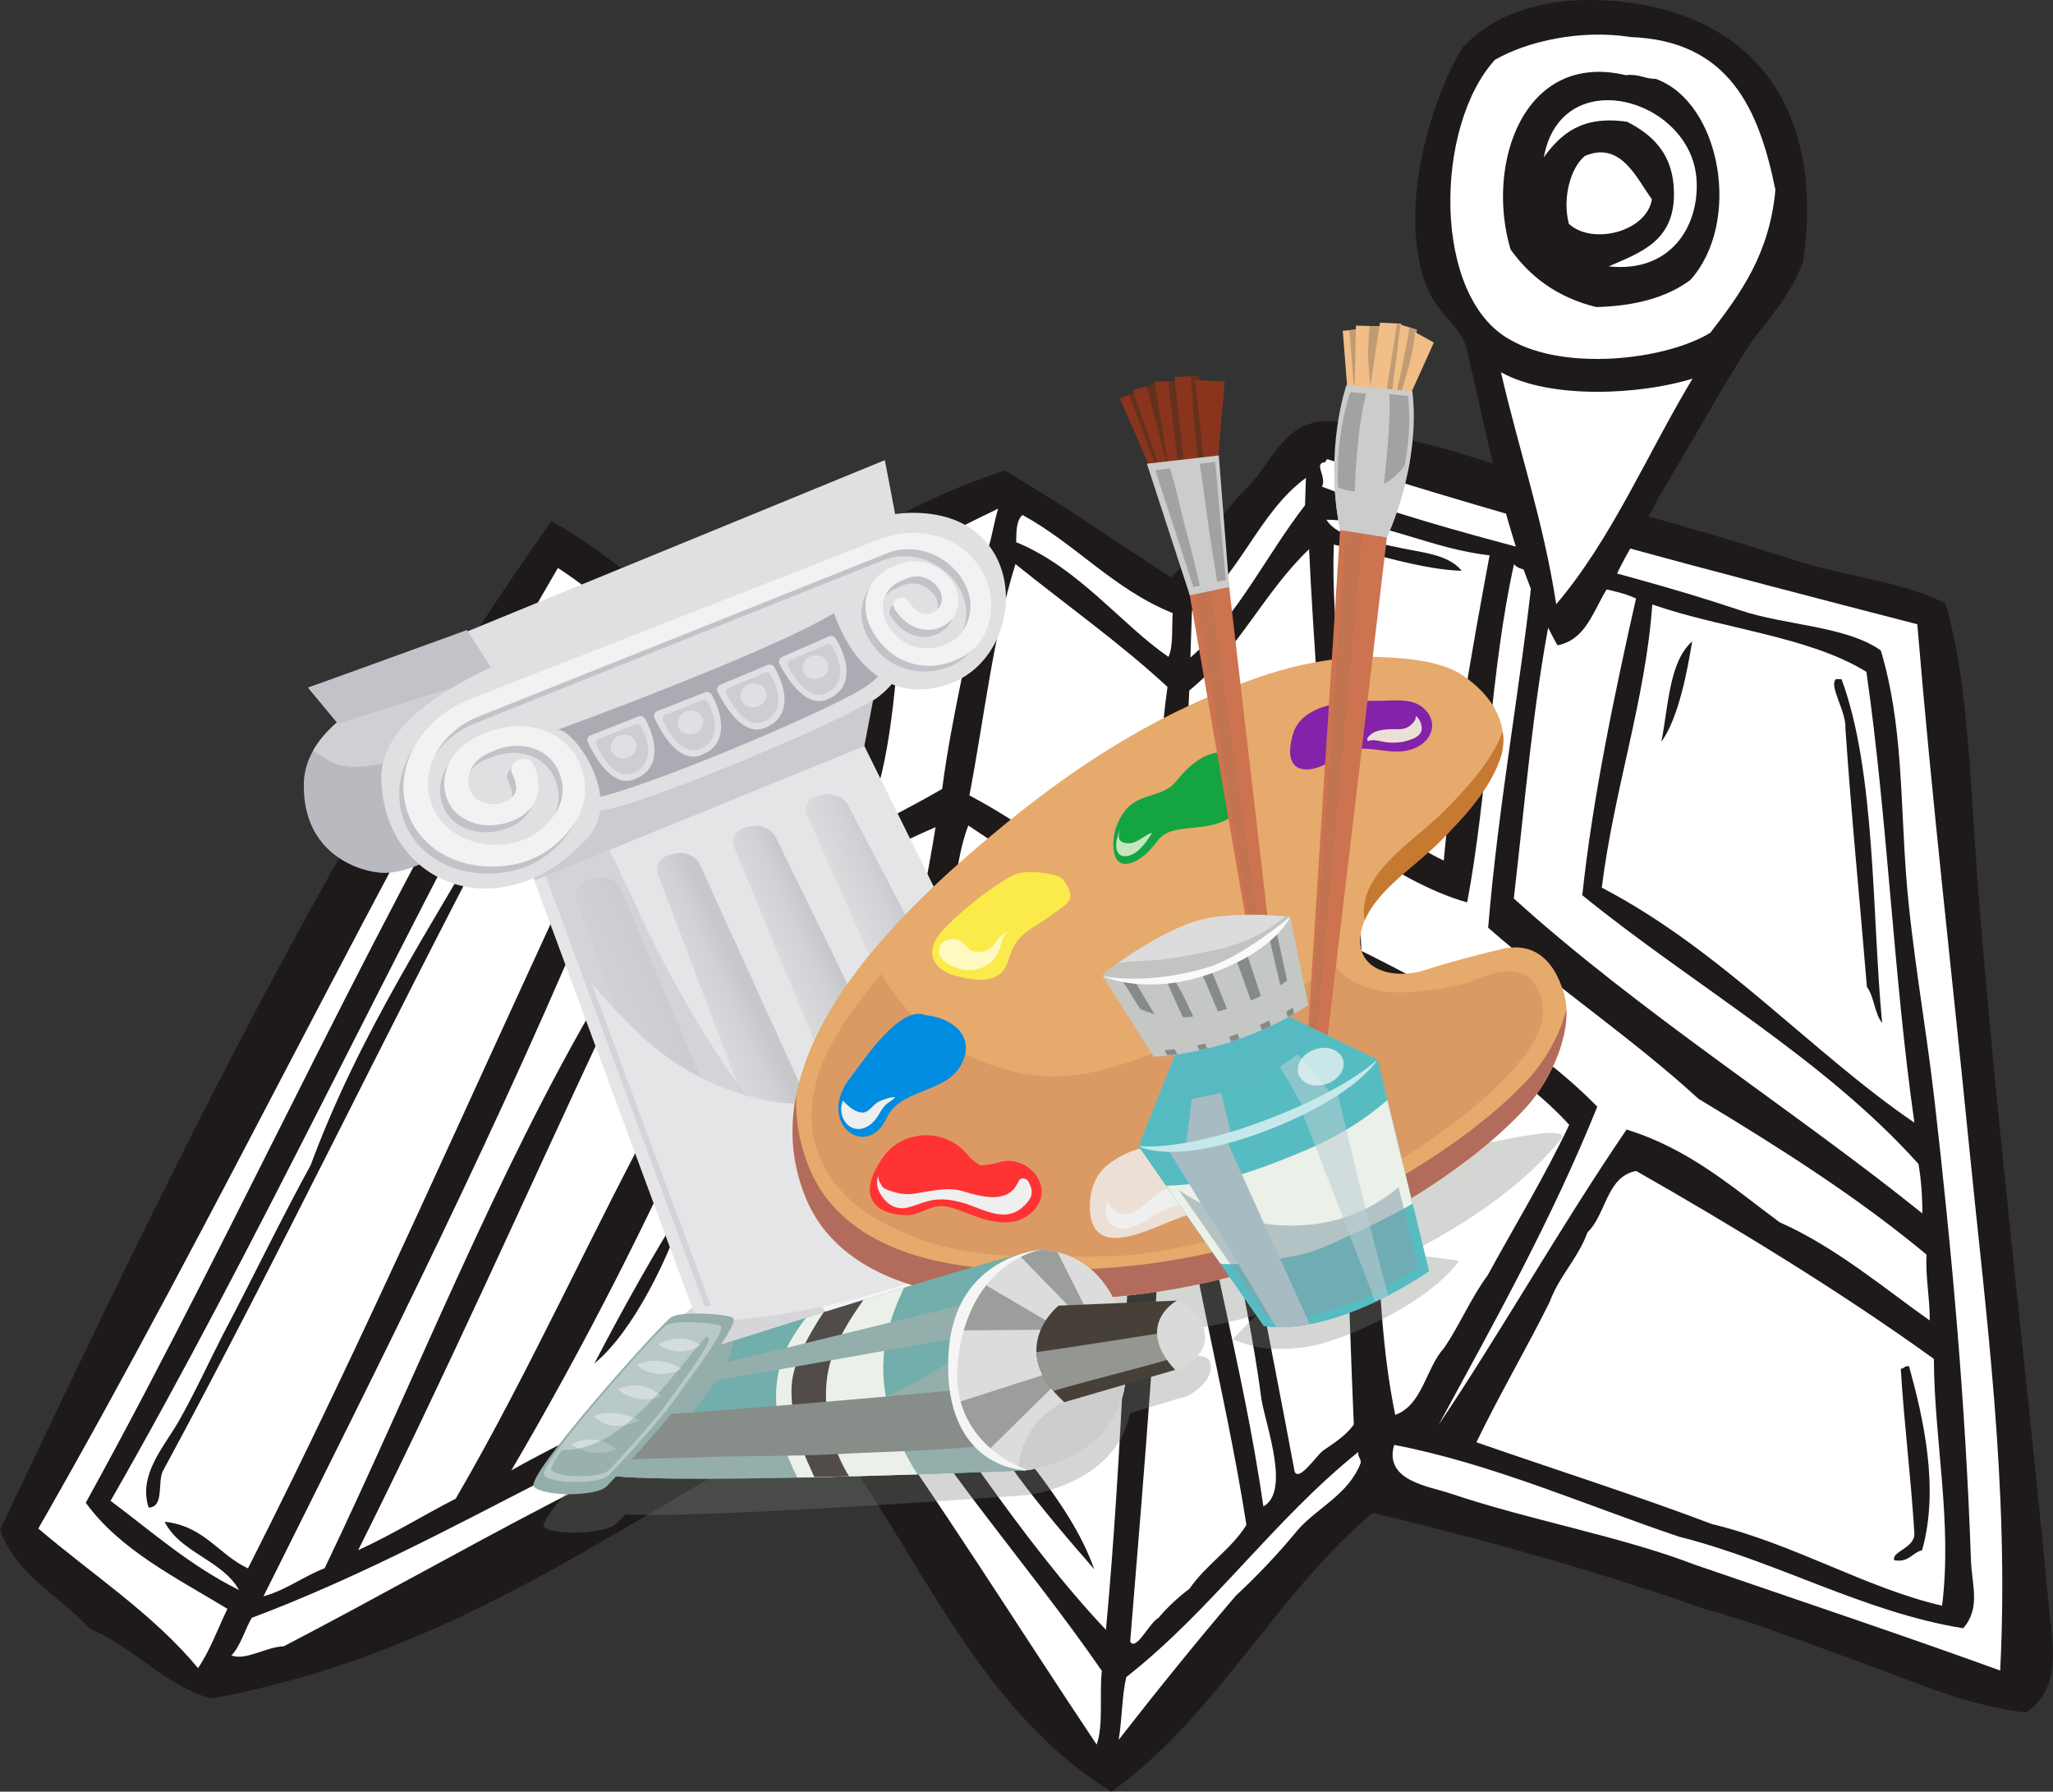 <?xml version="1.0" encoding="UTF-8"?>
<svg xmlns="http://www.w3.org/2000/svg" xmlns:xlink="http://www.w3.org/1999/xlink" viewBox="0 0 319.49 278.8">
  <rect x="0" y="0" width="319.49" height="278.8" fill="#333333" stroke="none"/>
  <defs>
    <style>
      .cls-1, .cls-2 {
        fill: #c5c7c5;
      }

      .cls-3 {
        fill: url(#linear-gradient-2);
      }

      .cls-4 {
        fill: #b9cdd2;
      }

      .cls-4, .cls-5, .cls-6, .cls-7, .cls-8 {
        opacity: .55;
      }

      .cls-4, .cls-9, .cls-10, .cls-11, .cls-12 {
        mix-blend-mode: screen;
      }

      .cls-13 {
        fill: #fafafa;
      }

      .cls-14 {
        fill: #c67931;
      }

      .cls-15 {
        fill: #72aeab;
      }

      .cls-16 {
        fill: #63321d;
      }

      .cls-17 {
        fill: #ebf0e9;
      }

      .cls-18 {
        fill: #008ce0;
      }

      .cls-19 {
        fill: #dbdcdb;
      }

      .cls-20 {
        fill: #fff;
      }

      .cls-20, .cls-21 {
        fill-rule: evenodd;
      }

      .cls-22 {
        fill: #ceced2;
      }

      .cls-22, .cls-23, .cls-5, .cls-2, .cls-24, .cls-6, .cls-7, .cls-25, .cls-26, .cls-27, .cls-28, .cls-8, .cls-29, .cls-30, .cls-31, .cls-32 {
        mix-blend-mode: multiply;
      }

      .cls-22, .cls-11, .cls-12 {
        opacity: .75;
      }

      .cls-23 {
        fill: #a7bcc2;
      }

      .cls-33 {
        fill: #f5f5f5;
      }

      .cls-34 {
        fill: #514c4a;
      }

      .cls-35 {
        fill: #c09c75;
      }

      .cls-36 {
        fill: #b8c9c7;
      }

      .cls-37 {
        fill: #8a341d;
      }

      .cls-5 {
        fill: #859fa8;
      }

      .cls-38 {
        fill: url(#linear-gradient-6);
      }

      .cls-39 {
        fill: #cd7350;
      }

      .cls-40 {
        fill: #f0be86;
      }

      .cls-41, .cls-24, .cls-9 {
        fill: #94aeab;
      }

      .cls-42 {
        fill: #c2c4c2;
      }

      .cls-43 {
        fill: #f2f2f3;
      }

      .cls-10, .cls-44, .cls-32 {
        fill: #ccc;
      }

      .cls-6 {
        fill: #d28c5e;
      }

      .cls-45 {
        fill: #cbcbd0;
      }

      .cls-46 {
        fill: #d8e1e0;
      }

      .cls-7 {
        fill: #b97350;
      }

      .cls-47 {
        fill: #f3f3f4;
      }

      .cls-25 {
        fill: #878d89;
      }

      .cls-48 {
        fill: #b9b9c0;
      }

      .cls-49 {
        fill: #57bcc2;
      }

      .cls-50 {
        fill: #d9dbda;
      }

      .cls-51 {
        fill: #f33;
      }

      .cls-52 {
        fill: #b36c5b;
      }

      .cls-53, .cls-29 {
        fill: #e5e5e7;
      }

      .cls-54 {
        fill: #ece0d6;
      }

      .cls-55 {
        fill: #c5e8ea;
      }

      .cls-56 {
        fill: none;
        isolation: isolate;
      }

      .cls-57 {
        fill: #939691;
      }

      .cls-58 {
        fill: url(#linear-gradient-5);
      }

      .cls-26 {
        fill: #557e79;
      }

      .cls-26, .cls-31 {
        opacity: .32;
      }

      .cls-27 {
        fill: #d6d6d9;
      }

      .cls-59 {
        fill: #faeb4a;
      }

      .cls-60 {
        fill: #474038;
      }

      .cls-21 {
        fill: #1e1a1a;
      }

      .cls-61 {
        fill: #e0e0e3;
      }

      .cls-62 {
        fill: #cdcdd2;
      }

      .cls-63 {
        fill: #e6aa6c;
      }

      .cls-64 {
        fill: #8422a9;
      }

      .cls-28 {
        fill: #57b9c2;
      }

      .cls-65 {
        fill: #efefef;
      }

      .cls-8 {
        fill: #666b66;
      }

      .cls-66 {
        fill: url(#linear-gradient-3);
      }

      .cls-67 {
        fill: #ababb3;
      }

      .cls-68 {
        fill: #d3dddc;
      }

      .cls-69 {
        fill: url(#linear-gradient);
      }

      .cls-30 {
        fill: #cccdcc;
      }

      .cls-70 {
        fill: #cfcfd4;
      }

      .cls-71 {
        fill: #14a442;
      }

      .cls-72 {
        fill: #c2c2c8;
      }

      .cls-73 {
        fill: url(#linear-gradient-4);
      }

      .cls-11 {
        fill: #fefce8;
      }

      .cls-31 {
        fill: #777e79;
      }

      .cls-74 {
        fill: #878b87;
      }

      .cls-75 {
        fill: #a2a2a2;
      }

      .cls-12 {
        fill: #eff4f5;
      }
    </style>
    <linearGradient id="linear-gradient" x1="371.33" y1="775.15" x2="436.25" y2="772.6" gradientTransform="translate(-524.83 -357.9) rotate(-22.31)" gradientUnits="userSpaceOnUse">
      <stop offset="0" stop-color="#dbdbde"/>
      <stop offset=".62" stop-color="#d1d1d5"/>
      <stop offset=".95" stop-color="#c8c8cc"/>
    </linearGradient>
    <linearGradient id="linear-gradient-2" x1="371.85" y1="767.69" x2="435.41" y2="765.19" xlink:href="#linear-gradient"/>
    <linearGradient id="linear-gradient-3" x1="380.21" y1="725.96" x2="390.09" y2="725.57" gradientTransform="translate(-529.46 -354.07) rotate(-22.49)" xlink:href="#linear-gradient"/>
    <linearGradient id="linear-gradient-4" x1="394.49" y1="727.85" x2="403.1" y2="727.51" gradientTransform="translate(-529.46 -354.07) rotate(-22.49)" xlink:href="#linear-gradient"/>
    <linearGradient id="linear-gradient-5" x1="408.77" y1="728.15" x2="417.06" y2="727.83" gradientTransform="translate(-529.46 -354.07) rotate(-22.49)" xlink:href="#linear-gradient"/>
    <linearGradient id="linear-gradient-6" x1="422.82" y1="727.67" x2="431.02" y2="727.35" gradientTransform="translate(-529.46 -354.07) rotate(-22.49)" xlink:href="#linear-gradient"/>
  </defs>
  <g class="cls-56">
    <g id="Livello_2" data-name="Livello 2">
      <g id="OBJECTS">
        <g>
          <g>
            <path class="cls-21" d="m307.72,136.67c-1.07-13.74-1.35-30.54-4.97-42.79-6.97-3.5-15.56-4.14-23.64-6.76-8.02-2.59-16.22-5-24.06-7.19-10.61-2.86-22.82-8.62-35.42-11.41-4.33-.96-9.35-2.85-12.69-2.98-7.35-.29-9.07,7.05-13.58,11.05-3.91,4.2-6.97,9.31-11.1,13.27-8.57-5.59-16.96-11.36-25.87-16.63-18.24,5.79-31.57,16.81-48.95,23.51-6.92-5.21-14.67-11.86-21.64-15.64C52.36,128.26,26.08,183.06,0,238.08c2.56,7.09,9.33,10.25,13.98,15.38,7.02,2.92,11.19,8.51,18.82,10.86,38.51-7.04,64.2-27.79,94.37-43.74,15.35,19.33,24.06,44.87,45.8,58.22,16.22-11.62,25.52-30.64,40.66-43.4,17.89,4.3,35.16,9.18,51.5,14.92,8.86,2.44,16.68,5.58,24.86,8.51,7.93,2.83,15.82,6.53,25.32,7.66,5.75-3.95,4.05-10.96,3.53-16.51-3.43-36.83-8.14-74.59-11.13-113.32Z"/>
            <path class="cls-20" d="m298.37,97.14c-31.09-8.04-62.15-16.11-91.64-25.64-.36-.09-.4.15-.44.41-2.01.12.24,2.22-.56,3.82,20.94,7.98,43.42,11.97,65,19.21,7,2.39,16.51,2.43,21.96,6.27,3.42,11.34,3.05,23.22,3.95,35.08.87,11.42,3.05,23.09,4.38,34.67,2.71,23.56,4.86,47.36,5.7,71.8.14,3.94,1.55,7.46-1.21,10.61-15.44-2.49-28.86-10.38-44.27-14.26-14.38-4.85-29.26-11.41-44.28-14.27-1.65,5.6,5.5,6.46,8.7,7.54,12.23,4.15,26.62,6.69,38,11.07,15.7,5.39,33.21,11.27,47.61,16.5,1.46-28.8-2.29-55.81-4.92-82.42-2.65-26.71-5.71-53.09-7.98-80.4Z"/>
            <path class="cls-20" d="m185.49,95.08c-.08,2.41-.16,4.83-.24,7.24,7.36-6.39,11.79-15.91,17.84-23.7.05-1.42.09-2.84.14-4.26-7.37,5.36-10.34,15.41-17.74,20.72Z"/>
            <path class="cls-20" d="m216.94,85.05c4.01.93,8.39,1.09,10.53,3.77-6.15-.17-13.59-2.69-19.9-4.08-.5,13.25,2.18,27.11,2.47,41.01,5.78,1.87,9.42,5.76,14.64,8.16,1.52-16.75,4.28-32.17,7.13-47.5-9.08-.99-16.85-5.41-25.39-5.54,1.72,2.82,6.68,3.3,10.52,4.19Z"/>
            <path class="cls-20" d="m104.86,109.87c16.68-7.89,30.65-18.69,49-24.8.58-1.88.89-4.03,1.48-5.92-16.75,7.97-32.03,17.51-48.6,25.66-.2,2.13-1.47,3.13-1.88,5.05Z"/>
            <path class="cls-20" d="m182.5,95.41c-9.24-3.74-15.02-10.7-23.37-15.27-.94.75-.98,2.48-.99,4.23,9.72,3.97,16.47,12.92,23.7,17.84.78-1.67.49-4.48.66-6.8Z"/>
            <path class="cls-20" d="m185.08,107.43c-.56,11.45-.95,23.09-1.98,34.03,3.94-.2,7.64-4.47,11.7-6.01,3.88-2.31,8.31-4.05,11.33-7.29-.51-14.51-1.74-28.34-2.41-42.7-6.93,6.56-11.16,15.99-18.63,21.97Z"/>
            <path class="cls-20" d="m246.24,139.31c1.57-14.94,5.07-31.62,8.36-46.18-3.23-1.51-7.77-1.8-11.41-2.94-2.38-.05-1.57,3.31-1.88,5.48-2.73,13.84-4,29.23-5.73,44.14,19.49,17.66,43.75,33.05,63.58,49.01,0-2.76-.2-5.31-.6-7.69-14.76-16.45-34.99-27.76-52.31-41.81Z"/>
            <path class="cls-20" d="m150.86,123.77c10.05,5.31,18.23,12.37,27.52,18.39,2.04-10.75,1.68-24.07,3.31-35.27-7.39-6.83-15.76-12.75-23.66-19.11-3.43,10.89-4.86,23.91-7.17,35.99Z"/>
            <path class="cls-20" d="m134.96,127.5c-6.29,2.98-13.8,4.64-21.93,5.66-.6-6.08-1.13-14.94-.94-23.05-7.76,1.69-11.8,7.37-14.14,14.87,5.34,5.46,9.94,11.61,16.53,15.9,9.86-6.95,21.5-11.99,32.14-18.11,1.55-11.86,4.39-22.34,6.25-33.89-4.85.99-8.33,3.45-12.54,5.12-.91,12.1-1.61,24.43-5.38,33.5Z"/>
            <path class="cls-20" d="m257.13,94.06c-1.02,14.66-5.97,28.86-7.86,44.07,18.61,9.68,32.74,25.73,48.65,36.57-3.24-22.68-4.2-47.5-7.47-70.15-8.92-5.54-22.52-6.71-33.33-10.49Zm1.42,21.36c1.1-5.74,1.24-12.5,4.79-15.61-.73,4.4-2.08,11.86-4.79,15.61Zm31.98,38.15c-1.1-13.4-2.42-26.61-3.34-40.18.16-2.7-2.68-6.75-1.45-7.72l.85.03c5.36,14.5,4.71,36.84,6.31,53.49-1.2-1.5-1.22-4.08-2.37-5.62Z"/>
            <path class="cls-20" d="m5.97,237.86c8.38,7.15,17.84,13.27,24.85,21.71,1.86-2.72,3.07-6.12,4.57-9.22-8.02-4.88-16.7-9.14-22.04-16.51,25.03-45.41,46.49-94.64,73.23-138.22,6.08,3.26,9.48,11.19,14.88,13.71.6-2.15,1.51-3.96,2.74-5.45-5.22-5.71-10.68-11.18-17.38-15.5-28.23,48.45-52.89,100.73-80.86,149.47Z"/>
            <path class="cls-20" d="m115.76,128.14c7.2-.09,11.71-3.06,17.21-4.96,1.62-8.85,3.21-17.74,4.31-27.14-7.76,4.05-15.38,8.24-23,12.45.34,6.69,1.15,12.94,1.48,19.65Z"/>
            <path class="cls-20" d="m85.42,104.96c.15-.68-.38-.75-.38-1.3-.47.1-.32.84-.88.83,2.45,7.88,5.54,15.17,8.19,22.86,2.82-3.28-1.14-7.28-2.62-10.74-1.64-3.84-2.79-8.1-4.3-11.65Z"/>
            <path class="cls-20" d="m78.87,122.64c-.56-4.21,4.58-8.21,3.42-13.09-22.18,40.81-42.15,83.98-65.08,123.99,6.45,4.83,12.4,10.12,19.99,13.88-2.63-4.69-9.13-5.76-11.58-10.62,6.2.66,8.36,5.11,12.97,7.25,18.51-36.5,35.2-74.96,52.77-112.47-2.6-5.55-4.82-11.45-7.1-17.29-2.3,2.25-2.69,6.53-5.39,8.34Zm-1.45,5.07c-17.57,33.4-34.08,67.92-51.96,100.99-1.08,1.64.24,5.84-2.33,5.89-1.68-5.13,2.47-9.53,4.71-13.48,2.51-4.43,4.63-9.09,6.84-13.41,4.62-8.74,8.94-17.78,13.67-26.4,7.64-20.64,18.93-37.38,29.12-55.3l-.06,1.71Z"/>
            <path class="cls-20" d="m147.08,147.51c8.83,7.14,19.69,12.38,29.65,18.47,1.43-6.11,1.48-13.71,1.97-20.82-9.8-5.13-19.14-10.69-28.01-16.71-2.1,5.39-2.24,12.89-3.61,19.06Z"/>
            <path class="cls-20" d="m96.12,129.19c3.03,7.34,8.05,12.82,11.71,19.57-4.62,3.43-9.54,6.54-13.56,10.63-12.79,27.33-25.16,55.11-38.53,81.83,5.29-2.42,10.07-5.39,15.18-8.02,11.72-20.1,21.5-42.28,32.79-62.84-1.02-.21-.95.75-2.14.36,2.19-4.57,7.22-6.09,11.78-8.14,8.01-6.72,19.18-10.06,29.05-14.8.82-6.62,2.19-12.65,3.19-19.07-11.53,5.02-21.97,11.2-32.96,16.8-6.03-4.95-10.47-11.38-16.51-16.32Z"/>
            <path class="cls-20" d="m182.92,146.57c.09,6.57-.88,12-1.04,18.29.78,1.74,1.49,3.55,2.38,5.2,3.18,22.32,9.13,42.06,12.35,64.35,4.19-2.32.45-12.35-.3-16.64-2.39-18.39-7.4-34.32-8.87-53.57,5.99-5.35,13.86-8.7,19.25-14.7.49-5.55-.42-9.78-.35-14.93-7.64,4.18-13.66,10.09-23.42,12.01Z"/>
            <path class="cls-20" d="m41,248.4c3.6-1,6.19-3.09,9.52-4.37,14.3-29.84,26.72-61.68,43.04-89.35,2.85-2.69,6.46-4.56,9.61-6.93-2.01-4.99-6.5-7.67-8.97-12.23-16.23,39.24-34.8,75.97-53.2,112.89Z"/>
            <path class="cls-20" d="m212.5,154.38c2.52,21.02.56,46.22,4.63,65.79,4.3-1.58,4.74-7.28,7.59-10.4,2.44-3.57,4.22-7.85,6.77-11.29,4.26-7.79,8.82-15.26,12.71-23.44-8.2-9.11-20.17-14.68-31.26-21.07-.36-.09-.41.15-.44.41Z"/>
            <path class="cls-20" d="m79.58,228.8c16.01-9.06,34.42-15.54,51.51-23.43,2.75-18.08,7.55-33.96,10.26-52.09-10.03,5.15-21.06,9.24-30.76,14.74-9.38,21.29-19.72,41.54-31.01,60.77Zm12.92-16.63c4.56-8.79,9.36-17.32,14.49-25.51-2.7,8.74-8.37,20.46-14.49,25.51Z"/>
            <path class="cls-20" d="m189.97,165.13c3.15,21.94,7.57,42.69,11.51,63.9.71,1.48,3.23-2.31,4.37-3.27,1.75-1.22,3.6-2.34,4.83-4.1-.95-21.94-1.33-44.4-2.92-65.74-6.49,2.47-11.68,6.33-17.78,9.21Z"/>
            <path class="cls-20" d="m135.38,204.66c11.88,16.38,23.63,35.09,36.73,48.96,2.53-27.42,3.33-56.71,4.97-85.08-9.75-5.31-20.11-10.06-31.07-14.24-3.07,17.29-6.89,33.78-10.62,50.37Zm14.61,9.01c6.44,10.21,16.35,19.36,20.3,30.52-8.12-9.32-16.13-18.74-21.57-30.56.42.01.85.03,1.27.04Z"/>
            <path class="cls-20" d="m181.2,172.52c-.7,28.79-3.12,55.75-5.32,82.93.91,1.57,2.96-2.91,4.39-3.69,1.44-1.69,3.05-3.2,4.84-4.53,2.55-3.75,6.43-6.06,8.86-9.93-3.49-22.31-9.35-42.41-11.88-65.61-.39.18-.78.35-.88.83Z"/>
            <path class="cls-20" d="m254.62,182.21c-4.66.9-4.66,6.78-7.57,9.55-1.5,4.12-4.4,6.76-5.91,10.88-3.68,7.38-7.77,14.33-11.38,21.79,12.21,4.25,24.73,8.22,36.66,12.73,12.86,3.1,24.01,9.99,35.81,12.7,1.61-13.07-1.21-25.54-1.28-38.4-14.43-10.43-31.35-20.72-46.33-29.25Zm44.49,59.02c-1.56.4-2.04,1.94-4.31,1.56-.55-1.33,3.19-1.87,3.12-4.16-.53-8.71-1.59-16.93-2.12-25.64.55,0,.6-.53,1.29-.38,2.16,7.81,4.77,18.9,2.03,28.62Z"/>
            <path class="cls-20" d="m171.47,260c-11.88-17.22-25.96-32.35-36.23-51.08-1.43,1.41-1.24,4.56-1.94,6.75,13.03,18.06,24.92,37.19,37.36,55.8,1.09-2.95.4-7.8.81-11.48Z"/>
            <path class="cls-20" d="m36.01,257.61c2.3.83,5.34-1.33,8.14-1.43,28.04-14.56,54.39-30.93,85.79-41.9l.13-3.83c-33.24,10.62-58.96,29.28-90.89,41.3-1.11,1.9-1.72,4.34-3.17,5.86Z"/>
            <path class="cls-20" d="m175.27,260.97c-.69,2.94-.65,6.66-1.18,9.76,5.94-7.62,11.99-15.12,18.22-22.41,3.45-3.22,6.71-6.65,9.72-10.33,3.17-3.51,7.82-5.46,9.72-10.33.08-.76-.49-.92-.37-1.72-13.12,10.51-22.87,24.65-36.11,35.03Z"/>
            <path class="cls-20" d="m264.37,171.03c-10.32-9.46-22.23-17.42-32.78-26.67,1.56-19.07,5.14-38.31,6.97-55.61-1.32,0-2.36-.27-2.95-.95-3.63,16.26-4.11,35.87-7.29,52.62-5.57-1.53-12.51-5.36-17.17-9.1-.84,4.92.59,11.27.72,16.65,13.6,6.8,26.72,14.05,36.7,24.24-7.12,17.67-15.99,33.47-24.67,49.47,9.39-13.92,19.19-31.23,29.23-45.91,9.83,3.04,16.52,9.03,23.82,14.43,8.79,3.87,16.79,10.69,23.36,15.27.02-3.6-.67-6.53-.51-10.25-10.81-9-22.99-16.71-35.42-24.2Z"/>
            <path class="cls-20" d="m88.53,101.23c1.93,5.07,4.99,12.66,7.04,18.99,1.76-1.79,2.35-4.83,3.64-7.13-4.33-3.23-7.22-7.82-10.69-11.86Z"/>
          </g>
          <g>
            <path class="cls-21" d="m250.43.1c-9.5-.65-17.74,1.74-22.84,7.33-5.19,8.64-10.15,25.68-5.51,37.33,1.57,3.92,4.87,5.7,6.09,9.15,3.8,16.38,6.86,33.45,14.21,46.51,5.21-1.04,5.83-7,8.88-10.36,2.03-4.44,4.69-8.21,6.81-12.56,4.86-8.03,9.4-16.4,14.44-24.24,2.94-3.91,6.23-7.44,8.09-12.52,3.52-24.24-8.14-39.14-30.18-40.64Z"/>
            <path class="cls-20" d="m253.64,5.75c-7.56-1.18-15.91.62-21,3.56-9.44,10.36-9.81,36.9,2.38,43.56,8.44,4.91,24.07,3.21,31.15-1.09,4.65-6.05,9.21-12.2,10.12-22.25-2.57-12.59-7.2-23.24-22.66-23.77Zm9.4,37.83c-3.65,2.71-8.58,4.05-14.63,4.2-6.06-1.49-10.27-4.69-13.34-8.97-3.94-13.31,2.06-30.88,17.95-27.11,2.03-.24,2.91.58,4.67.58,10.15,3.68,13.43,22.35,5.35,31.3Z"/>
            <path class="cls-20" d="m240.24,24.49c2.64-3.65,5.95-6.57,12.97-5.54,4.39,2.23,7.6,5.54,7.27,12.18-.43,6.59-5.44,8.28-10.14,10.32,9.62,1.06,14.19-6.26,13.67-13.61-.9-12.58-21.08-18.24-23.76-3.35Z"/>
            <path class="cls-20" d="m246.64,24.27c-2.26,1.84-3.53,6.63-2.49,10.57,3.71,3.36,12.11,1.21,12.92-3.83-2.35-3.2-4.83-9.15-10.43-6.74Z"/>
            <path class="cls-20" d="m233.58,57.93c2.79,12.1,6.63,23.22,8.6,36.09,8.59-10.07,14.16-23.37,21.21-35.1-8.17,2.53-22.16,3.26-29.8-.99Z"/>
          </g>
        </g>
        <g>
          <g>
            <path class="cls-48" d="m124.01,84.45c-2.78,1.13-5.57,2.24-8.39,3.28-7.63,2.82-15.53,4.9-23.19,7.63-7.84,2.8-15.67,5.73-23.38,8.86-4.15,1.68-8.17,3.6-12.32,5.19-4.45,2.58-9.34,6.74-9.45,12.55-.21,11.14,9,13.86,12.57,13.87,3.86,0,8.05-2.72,8.54-2.61,17.93,4.16,4.46-.38,8.72-5.07,4.93-5.42-1.99-14.53-3.93-14.27,0,0,27.72-10.09,36.45-15.39,0,0,3.91,13.1,14.96,9.42,9.68-3.23,10.71-20.07-.59-23.46Z"/>
            <path class="cls-70" d="m51.06,118.29c.11.06.19.11.26.16.45.22.89.43,1.37.58.05.02.1.03.14.04.07.01.16.02.27.04.52.08,1.04.17,1.57.2.21.02.42.02.63.03.08,0,.17,0,.28,0,.53-.03,1.07-.07,1.6-.13,1.07-.13,2.13-.3,3.18-.53.19-.04,1.02-.25,1.08-.26.28-.07.55-.15.83-.23,1.03-.3,2.06-.6,3.08-.93,2.52-.83,5-1.77,7.41-2.86.21-.1.61-.32.86-.46-.16-.06-.31-.08-.43-.06,0,0,.41-.15,1.15-.42.25-.18.5-.36.74-.54,3.45-2.49,7.23-5.32,11.7-4.21,8.33-3.28,18.24-7.42,22.86-10.22,0,0,.96,3.22,3.28,6.01,4.42-1.98,8.87-3.9,13.22-6.05,2.01-.99,4.01-2,6.02-3-.21-4.77-2.79-9.4-8.15-11.01-2.78,1.13-5.57,2.24-8.39,3.28-7.63,2.82-15.53,4.9-23.19,7.63-7.84,2.8-15.67,5.73-23.38,8.86-4.15,1.68-8.17,3.6-12.32,5.19-3.01,1.74-6.21,4.21-8.01,7.42.78.5,1.55,1,2.35,1.47Z"/>
            <g>
              <polygon class="cls-61" points="52.6 112.62 47.95 107 71.79 98.64 137.7 71.6 139.57 81.39 74.8 105.56 52.6 112.62"/>
              <polygon class="cls-72" points="72.66 98.04 47.95 107 52.62 112.61 77.08 104.91 72.66 98.04"/>
            </g>
            <g>
              <g>
                <path class="cls-69" d="m179.7,189.49c2.04,4.75-12.66,16.56-33.56,24.73-20.9,8.17-40.09,9.61-42.13,4.86-2.04-4.75,13.24-15.22,34.14-23.39,20.9-8.17,39.5-10.95,41.55-6.2Z"/>
                <path class="cls-47" d="m138.15,195.69c-15.73,6.15-28.28,13.6-32.65,18.93,2.58,4.01,20.19,2.7,39.28-4.76,18.41-7.2,31.58-17.64,31.53-22.39-6.63-1.31-21.67,1.78-38.16,8.22Z"/>
              </g>
              <g>
                <path class="cls-3" d="m175.95,182.99c2,4.65-12.4,16.21-32.86,24.21-20.47,8-39.25,9.41-41.25,4.76-2-4.65,12.97-14.9,33.43-22.9,20.47-8,38.68-10.72,40.68-6.07Z"/>
                <path class="cls-47" d="m135.27,189.06c-15.4,6.02-27.69,13.32-31.97,18.54,2.53,3.92,19.77,2.64,38.46-4.67,18.03-7.05,30.92-17.28,30.87-21.92-6.49-1.28-21.22,1.74-37.36,8.05Z"/>
              </g>
            </g>
            <path class="cls-27" d="m150.16,211.92c-8.73.37-18.47-3.02-23.57-10.15-1.48-2.07-2.89-4.54-3.94-7.16-.62.31-1.24.62-1.84.92-.07.03-.13.07-.2.1-.73.38-1.45.75-2.14,1.13-.05.03-.11.06-.16.09-.7.38-1.39.76-2.06,1.14-.04.02-.08.05-.13.07-.68.38-1.33.77-1.97,1.15-.03.02-.06.04-.09.05-.65.39-1.27.77-1.87,1.16-.02.01-.03.02-.05.03-.61.39-1.2.78-1.77,1.16,0,0-.01,0-.02.01-6.19,4.2-9.52,7.99-8.51,10.34.47,1.09,1.87,1.85,4,2.27-1.69,1.92-2.37,3.59-1.83,4.85,2.04,4.75,21.23,3.31,42.13-4.86,2.01-.79,3.97-1.61,5.86-2.45-.61.07-1.23.13-1.84.15Z"/>
            <path class="cls-53" d="m82.06,134.09l26.5,71.66s36.89-.35,59.48-21.68l-34.63-70.22-51.34,20.25Z"/>
            <path class="cls-66" d="m117.89,200.63l-1.46.33c-2.6.58-5.69-1.75-6.87-5.08l-19.78-55.77c-.5-1.4.4-2.85,1.99-3.26l.9-.23c1.6-.41,3.36.35,3.94,1.73l23.43,55.16c1.4,3.3.46,6.54-2.15,7.12Z"/>
            <path class="cls-73" d="m132.36,197.43l-1.48.31c-2.62.55-5.86-1.98-7.2-5.51l-21.29-56.14c-.51-1.34.32-2.7,1.84-3.06l.86-.2c1.52-.36,3.24.39,3.84,1.72l25.25,55.44c1.59,3.49.8,6.88-1.82,7.44Z"/>
            <path class="cls-22" d="m113.5,166.81c-5.82-8.52-10.8-17.63-15.02-26.96-1.25-2.77-2.65-5.48-3.98-8.21l-9.88,3.9,25.03,67.69s16.88-.16,34.34-7.06c-12.77-6.91-22.5-17.69-30.49-29.37Z"/>
            <path class="cls-58" d="m145.75,192.04l-1.46.31c-2.59.54-5.89-1.94-7.31-5.4l-22.74-55.16c-.54-1.32.24-2.65,1.75-3.01l.85-.2c1.51-.36,3.23.38,3.87,1.68l26.66,54.48c1.68,3.42.98,6.76-1.61,7.31Z"/>
            <path class="cls-38" d="m158.57,185.97l-1.44.3c-2.56.54-5.9-1.9-7.42-5.29l-24.12-54.14c-.58-1.3.17-2.61,1.66-2.96l.84-.2c1.49-.35,3.23.37,3.9,1.65l27.99,53.47c1.76,3.36,1.16,6.63-1.41,7.17Z"/>
            <polygon class="cls-45" points="137.47 100.6 134.51 116.09 83.34 136.94 71 128.07 137.47 100.6"/>
            <path class="cls-72" d="m143.8,93.07s-.63,11.43-8.16,16.05c-7.53,4.61-41.18,18.48-43.04,16.97-1.86-1.5-16.5-8.7-4.94-15.2s57.89-25.66,56.15-17.82Z"/>
            <path class="cls-67" d="m143.8,93.07s-.63,11.43-8.16,16.05c-7.53,4.61-41.18,18.48-43.04,16.97-1.86-1.5-16.5-8.7-4.94-15.2s57.89-25.66,56.15-17.82Z"/>
            <path class="cls-61" d="m142.44,91.33c-.14,1.68-1.26,11.58-8.15,15.8-7.53,4.61-41.18,18.48-43.04,16.97-.93-.75-5.07-2.93-7.51-5.74,1.76,3.73,7.71,6.8,8.86,7.72,1.86,1.5,35.51-12.36,43.04-16.97,7.53-4.61,8.16-16.05,8.16-16.05.21-.96-.29-1.51-1.36-1.74Z"/>
            <path class="cls-61" d="m82.1,101.26c-12.26,5.22-23.2,11.38-22.76,20.34.81,16.57,19.09,23.08,32.07,8.81,5.82-6.4-2.35-17.15-4.64-16.85,0,0,32.72-11.91,43.02-18.16,0,0,4.62,15.46,17.66,11.12,13.04-4.35,13.15-27.95-6.85-26.67-9.37.6-47.99,16.93-58.5,21.41Z"/>
            <path class="cls-72" d="m148.09,103.58c-1.28.61-2.74.92-4.29.91-2.57-.03-6.2-.95-8.65-5.18-2.29-3.95-.85-8.4,3.05-9.99l1.17-.48c2.91-1.19,6.61.14,8.31,2.96,1.6,2.64.79,5.67-1.81,6.85-2.59,1.17-5.64-.04-7.28-2.83-.37-.62-.15-1.35.49-1.62.63-.27,1.44.01,1.81.63.69,1.16,2.04,2.29,3.57,1.61,1.46-.64,1.9-2.25,1.08-3.62-1.03-1.72-3.18-2.48-4.86-1.78l-1.17.49c-2.61,1.09-3.55,4.09-2.03,6.69,1.43,2.45,3.48,3.69,6.08,3.74,2.13.03,4.05-.79,5.28-2.24,1.93-2.3,2.05-5.58.35-8.37-2.43-3.99-7.56-5.84-11.63-4.22l-63.71,25.46c-6.22,2.49-9.51,8.84-7.1,14.17,1.78,3.94,6.09,6.15,10.94,5.72,2.96-.27,5.15-1.41,7.1-3.54,2.32-2.53,2.75-5.28,1.34-8.19-1.57-3.23-5.83-4.51-9.61-2.94l-1.11.48c-2.56,1.07-3.85,3.69-2.85,5.86.88,1.9,3.31,2.6,5.44,1.66,2.41-1.06,1.76-2.89,1.06-4.36-.37-.78.07-1.73.99-2.12.91-.39,1.95-.08,2.32.69,1.66,3.46.85,6.94-2.9,8.64-4.15,1.88-8.8.56-10.37-2.89-1.78-3.89.54-8.45,4.99-10.27l1.1-.46c5.58-2.28,11.81-.37,14.09,4.25,2.52,5.11.42,9.09-1.83,11.6-2.61,2.91-5.79,4.59-9.83,4.97-6.44.62-12.18-2.31-14.45-7.41-3.18-7.12,1.24-15.41,9.38-18.59l63.72-24.89c5.28-2.06,11.92.35,15,5.38,2.29,3.73,2.17,8.03-.34,11.06-.76.92-1.73,1.67-2.85,2.19Z"/>
            <path class="cls-43" d="m144.38,103.6c-2.57-.03-6.15-1.16-8.6-5.38-2.29-3.95-.85-8.4,3.05-9.99l1.17-.48c2.91-1.19,6.6.14,8.31,2.96,1.6,2.64.79,5.67-1.81,6.85-2.59,1.17-5.64-.04-7.28-2.83-.37-.62-.15-1.35.49-1.62.63-.27,1.44.01,1.81.63.69,1.16,2.04,2.29,3.57,1.61,1.46-.64,1.9-2.25,1.08-3.62-1.03-1.72-3.18-2.48-4.86-1.78l-1.17.49c-2.61,1.09-3.55,4.09-2.03,6.69,1.43,2.45,3.48,3.69,6.08,3.74,2.13.03,4.05-.79,5.28-2.24,1.93-2.3,2.05-5.58.35-8.37-2.43-3.99-7.56-5.84-11.63-4.22l-63.71,25.46c-6.22,2.49-9.51,8.84-7.1,14.17,1.78,3.94,6.09,6.15,10.94,5.72,2.96-.27,5.15-1.41,7.1-3.54,2.32-2.53,2.75-5.28,1.34-8.19-1.57-3.23-5.83-4.51-9.61-2.94l-1.11.48c-2.56,1.07-3.85,3.69-2.85,5.86.88,1.9,3.31,2.6,5.44,1.66,2.41-1.06,1.76-2.89,1.06-4.36-.37-.78.07-1.73.99-2.12.91-.39,1.95-.08,2.32.69,1.66,3.46.85,6.94-2.9,8.64-4.15,1.88-8.8.56-10.37-2.89-1.78-3.89.54-8.45,4.99-10.27l1.11-.46c5.58-2.28,11.81-.37,14.09,4.25,2.52,5.11.42,9.09-1.83,11.6-2.61,2.91-5.79,4.59-9.83,4.97-6.44.62-12.18-2.31-14.45-7.41-3.18-7.12,1.24-15.41,9.38-18.59l63.72-24.89c5.28-2.06,12.52-1.01,15.87,4.93,2.29,3.73,1.85,8.75-.78,11.68-1.27,1.41-4.12,3.14-7.61,3.14Z"/>
            <g>
              <path class="cls-61" d="m91.93,114.41c-.44.17-.65.66-.45,1.08.91,1.97,3.62,7,7.03,5.85,4.01-1.35,4.12-5.33,1.89-9.46-.2-.37-.67-.54-1.08-.38l-7.39,2.91Z"/>
              <path class="cls-62" d="m93.14,114.99c-.34.14-.5.51-.35.84.71,1.54,2.82,5.44,5.47,4.55,3.12-1.05,3.2-4.15,1.47-7.36-.16-.29-.53-.42-.84-.29l-5.75,2.27Z"/>
              <path class="cls-61" d="m98.92,115.44c.41.94-.1,2.03-1.13,2.44s-2.21-.02-2.61-.96c-.41-.94.1-2.03,1.13-2.44,1.04-.41,2.21.02,2.61.96Z"/>
            </g>
            <g>
              <path class="cls-61" d="m102.3,110.65c-.44.17-.65.66-.45,1.08.91,1.97,3.62,7,7.03,5.85,4.01-1.35,4.12-5.33,1.89-9.46-.2-.37-.67-.54-1.08-.38l-7.39,2.91Z"/>
              <path class="cls-62" d="m103.52,111.23c-.34.14-.5.51-.35.84.71,1.54,2.82,5.44,5.47,4.55,3.12-1.05,3.2-4.15,1.47-7.36-.16-.29-.53-.42-.84-.29l-5.75,2.27Z"/>
              <path class="cls-61" d="m109.3,111.68c.41.94-.1,2.03-1.13,2.44-1.04.41-2.21-.02-2.61-.96-.41-.94.1-2.03,1.13-2.44s2.21.02,2.61.96Z"/>
            </g>
            <g>
              <path class="cls-61" d="m112.11,106.54c-.44.18-.63.67-.43,1.09.96,1.95,3.78,6.92,7.17,5.7,3.98-1.44,3.99-5.41,1.67-9.5-.21-.37-.69-.52-1.09-.35l-7.32,3.07Z"/>
              <path class="cls-62" d="m113.34,107.09c-.34.14-.49.52-.33.84.75,1.52,2.94,5.38,5.58,4.43,3.1-1.12,3.11-4.21,1.3-7.39-.16-.29-.53-.41-.85-.28l-5.69,2.38Z"/>
              <path class="cls-61" d="m119.13,107.42c.43.93-.05,2.04-1.08,2.47s-2.21.02-2.64-.91c-.43-.93.05-2.04,1.08-2.47,1.03-.43,2.21-.02,2.64.91Z"/>
            </g>
            <g>
              <path class="cls-61" d="m121.72,102.22c-.43.19-.62.68-.41,1.09.99,1.94,3.89,6.86,7.26,5.59,3.96-1.5,3.9-5.47,1.51-9.52-.22-.37-.7-.51-1.1-.34l-7.26,3.17Z"/>
              <path class="cls-62" d="m122.96,102.76c-.34.15-.48.53-.32.85.77,1.51,3.03,5.34,5.65,4.35,3.08-1.16,3.04-4.26,1.18-7.41-.17-.29-.54-.4-.85-.26l-5.65,2.47Z"/>
              <path class="cls-61" d="m128.75,103c.45.93-.02,2.04-1.04,2.48-1.02.44-2.21.06-2.65-.87-.45-.93.02-2.04,1.04-2.48,1.02-.45,2.21-.06,2.65.87Z"/>
            </g>
            <path class="cls-29" d="m142.02,166.6c-7.3,4.37-16,6.43-24.5,4.27-6.69-1.7-12.58-4.95-17.56-9.53-2.83-2.61-5.43-5.39-7.88-8.28l18.56,50.18s33.5-.32,54.01-19.69l-12.77-25.9c-2.64,3.58-6.09,6.7-9.85,8.95Z"/>
          </g>
          <path class="cls-31" d="m146.06,206.29c3.23.94,6.6,1.49,9.95,1.77,6.38.53,12.9.47,19.28,0,12.37-.91,24.56-3.85,35.74-9.01,10.5-4.85,23.37-11.46,31.78-21.64,3.15-3.81-21.28,3.14-33.68,4.95l-63.07,23.93Z"/>
          <g>
            <path class="cls-63" d="m227.79,105.19c-3.58-2.49-9.59-2.78-12.3-2.92-6.3-.33-13.25.94-19.22,2.99-15.09,5.17-27.71,13.05-39.81,22.94-16.35,13.37-40.41,35.79-31,58.32,4.82,11.55,18.35,15.07,29.48,15.57,14.41.65,26.91-.44,40.66-4.56,13.99-4.2,32.2-14.52,41.99-25.33,3.86-4.27,7.47-12.08,5.75-17.76-.8-2.64-2.11-4.96-4.18-6.16-1.31-.76-2.94-1.06-4.94-.71-.06.01-.18.04-.35.07-1.65.38-8.19,2.01-11.96,3.26-5.25,1.75-11.7-.07-9.95-6.52,1.48-5.46,8.14-9.42,12.13-13.46,3.96-4,7.93-8.34,9.48-13.25.81-2.55.85-7.85-5.8-12.48Zm-22.21,69.82c-6,2.37-11.77,2.21-12.88-.35-1.11-2.56,2.85-6.56,8.85-8.92,6-2.37,11.77-2.21,12.88.35s-2.85,6.56-8.85,8.92Z"/>
            <path class="cls-6" d="m141.26,157.18c-1.59-1.77,4.85,5.39,0,0-1.59-1.77-2.95-3.65-4.13-5.62.04.07-7.87,8.77-9.94,16.13-1.31,4.64-1.32,9.19.89,13.51,2.66,5.22,6.86,8.04,12.36,10.53,9.68,4.38,19.67,3.87,32.18,3.75,4.38-.04,10.62-1.23,14.86-2.23,15.61-3.69,28.29-10.33,40.69-20,3.06-2.38,7.6-6.69,9.74-9.89,1.91-2.86,3.44-6.62.82-10.39-2.79-4.03-9.24-.22-11.17.19-2.98.64-5.99,1.16-9.01,1.26-3.97.13-8.06-.83-10.64-3.89-6.66,3.75-13.6,7.01-20.64,10.06-5.81,2.53-11.72,5.23-18.04,6.4-2.6.48-5.28.68-7.92.4-2.58-.28-5.16-.98-7.58-1.86-4.83-1.76-9.12-4.61-12.48-8.35Zm60.29,8.56c2.78-1.1,5.92-1.89,8.95-1.64,1.72.14,4.02.82,4.12,2.79.1,2.11-2.01,3.98-3.59,5.16-2.6,1.95-5.74,3.31-8.94,4.08-2.14.51-4.5.83-6.68.34-1.38-.31-2.82-1.11-2.89-2.6-.08-1.65,1.27-3.15,2.44-4.21,1.88-1.7,4.2-2.97,6.59-3.91Z"/>
            <path class="cls-6" d="m199.6,176.57l-1.45,15.7c.9-.32,1.75-.58,2.63-.92l.37-15.03c-.51.1-1.03.18-1.55.25Z"/>
            <path class="cls-6" d="m204.93,175.24c-.78.28-1.57.54-2.38.75l-.24,14.77c1.19-.49,2.46-.96,3.62-1.5-.16-2.19-1.2-12.3-1-14.03Z"/>
            <path class="cls-6" d="m143.05,159.18c.05.06.06.06,0,0h0Z"/>
            <path class="cls-6" d="m141.29,157.22c.05.06.11.12.17.19-.06-.06-.11-.12-.17-.19Z"/>
            <path class="cls-6" d="m141.58,157.54c.06.07.12.14.19.21-.06-.07-.12-.14-.19-.21Z"/>
            <path class="cls-6" d="m142.1,158.12c.1.11.19.22.29.32-.09-.1-.18-.2-.29-.32Z"/>
            <path class="cls-6" d="m142.59,158.67s.04.04.05.06c-.02-.02-.03-.04-.05-.06Z"/>
            <path class="cls-6" d="m142.89,158.99s.08.09.11.12c-.03-.03-.07-.07-.11-.12Z"/>
            <g>
              <path class="cls-52" d="m238.13,167.57c-9.79,10.81-28,21.13-41.99,25.33-13.75,4.13-26.26,5.22-40.66,4.56-11.13-.5-24.66-4.02-29.48-15.57-1.6-3.84-2.23-7.68-2.1-11.47-1.03,5.28-.71,10.69,1.55,16.1,4.82,11.55,18.35,15.07,29.48,15.57,14.41.65,26.91-.44,40.66-4.56,13.99-4.2,32.2-14.52,41.99-25.33,3.29-3.63,6.39-9.85,6.18-15.12-1.01,3.96-3.27,7.88-5.63,10.49Z"/>
              <path class="cls-14" d="m224.65,126.29c-3.99,4.04-10.65,8-12.13,13.46-.36,1.33-.37,2.47-.11,3.42,2.05-4.84,8.01-8.51,11.7-12.24,3.96-4,7.93-8.34,9.48-13.25.3-.96.5-2.3.27-3.85-1.71,4.59-5.46,8.68-9.21,12.47Z"/>
            </g>
            <path class="cls-59" d="m156.95,149.34c1.26-4.23,3.17-4.37,6.93-7.12,2.44-1.79,3.76-2.24,1.66-5.23-.88-1.26-6.12-1.67-7.7-.88-4.2,2.11-9.71,6.94-11.46,9.03-2.49,2.97-1.32,5.78,2.5,6.75,4.04,1.03,7.03.94,8.07-2.55Z"/>
            <path class="cls-18" d="m138,173.94c2.1-4.6,9.27-3.76,11.62-8.34,2.42-4.72-2.04-7.35-5.57-7.62-3.97-1.68-9.54,6.91-11.75,9.76-5.44,7,2.61,12.95,5.69,6.2Z"/>
            <path class="cls-51" d="m154.09,189.96c2.36.46,4.72.49,6.71-1.55,3.69-3.78-1.17-9.12-5.62-7.45-.47.18-2.5.45-2.68.35-.91-.53-1.5-1.09-2.08-1.78-3.38-4.02-9.92-3.78-12.95.48-4.44,6.25-1.18,9,3.56,9.09,1.91.03,3.57-1.4,5.38-1.43,2-.03,5.31,1.83,7.67,2.29Z"/>
            <path class="cls-54" d="m183.19,189.68c3.31-1.7,9.24-.35,11.18-3.68,2.16-3.7-1.37-8.12-5.25-7.19-2.36.57-3.02,2.04-5.56,1.7-1.96-.26-2.42-2.28-5.2-1.93-1.94.24-4.15,1.25-5.9,2.62-3.62,2.84-2.78,7.75-2.75,7.98,1.07,7.01,10.52,1.31,13.47.51Z"/>
            <path class="cls-71" d="m178.47,132.75c.63-.59,1.16-1.26,1.68-1.94,2.28-2.93,7.04-1.13,10.97-3.4,4.22-2.44,4.47-7.08,1.96-9.32-.96-.86-4.95-2.96-10.04,3.48-1.95,2.47-5.46,1.82-7.64,4.22-1.55,1.71-2.54,4.47-1.99,6.98.6,2.73,3.28,1.63,5.06-.02Z"/>
            <path class="cls-64" d="m207.54,118.09c4.44-3.65,8.89.48,13.22-1.96,2.2-1.24,3.05-3.93.73-5.98-1.86-1.64-4.9-1.05-7.24-1.1-4.08-.07-11.58.25-13.02,5.13-2.16,7.34,3.78,5.99,6.31,3.91Z"/>
            <g>
              <polygon class="cls-37" points="178.68 72.14 174.28 62.01 177.44 60.76 180.83 71.89 178.68 72.14"/>
              <path class="cls-16" d="m175.67,61.46c.74,1.82,3.35,8.9,4.07,10.55l1.1-.13-3.39-11.12-1.78.7Z"/>
              <path class="cls-37" d="m176.3,60.71l3.99,11.63s2.25.38,2.24.13c0-.25-1.99-12.92-1.99-12.92l-4.24,1.16Z"/>
              <path class="cls-16" d="m178.43,60.12c.63,2.32,2.74,10.6,3.25,12.4.46.04.86.05.86-.06,0-.25-1.99-12.92-1.99-12.92l-2.11.58Z"/>
              <polygon class="cls-37" points="185.15 71.99 181.78 72.2 179.67 59.38 184.13 59.35 185.15 71.99"/>
              <path class="cls-16" d="m181.79,59.36c.09.89,1.56,13.06,1.47,12.85l1.89-.22-1.02-12.64-2.34.02Z"/>
              <polygon class="cls-37" points="187.5 71.88 184.28 72.33 182.77 58.66 186.58 58.48 187.5 71.88"/>
              <path class="cls-16" d="m185.31,58.54c.1,1.75.84,10.71,1.13,13.48l1.06-.15-.92-13.4-1.27.06Z"/>
              <path class="cls-37" d="m189.55,71.37s-2.31.46-2.25.23-1.34-12.47-1.34-12.47l4.64.25-1.04,11.99Z"/>
              <polygon class="cls-39" points="184.72 90.13 199.69 176.56 201.17 176.32 191 88.87 184.72 90.13"/>
              <polygon class="cls-7" points="185.69 90.15 200.03 176.51 200.47 176.42 188.01 89.37 185.69 90.15"/>
              <polygon class="cls-44" points="178.48 72.16 185.16 92.64 191.29 91.35 189.67 70.87 178.48 72.16"/>
              <polygon class="cls-10" points="183.35 72.7 188.05 90.8 188.67 90.68 185.58 72.38 183.35 72.7"/>
              <path class="cls-75" d="m184.55,82.44c-.86-3.13-1.47-6.42-2.47-9.54l-2.29.26,5.93,18.2,1-.21c-.66-2.92-1.38-5.82-2.17-8.71Z"/>
              <path class="cls-75" d="m186.69,72.16c.48,2.87,1.01,7.12,1.42,10.02.4,2.79.85,5.58,1.32,8.36l1.33-.28-1.64-18.37-2.42.28Z"/>
            </g>
            <g>
              <polygon class="cls-40" points="208.96 51.48 209.64 60.07 211.09 60.06 212.12 51.15 208.96 51.48"/>
              <polygon class="cls-35" points="210.67 59.93 211.1 59.93 212.12 51.15 209.99 51.37 210.67 59.93"/>
              <polygon class="cls-40" points="211.01 50.67 210.82 60.06 213.82 60.68 215.86 50.79 211.01 50.67"/>
              <path class="cls-35" d="m212.91,54.18c-.08,2.12.27,4.27.34,6.39l.57.12,2.04-9.89-2.72-.07c-.1,1.15-.18,2.31-.22,3.45Z"/>
              <polygon class="cls-40" points="214.76 50.21 213.21 60.4 216.16 61.05 218.08 50.37 214.76 50.21"/>
              <polygon class="cls-40" points="220.51 51.32 217.39 50.34 215.75 60.95 217.97 61.28 220.51 51.32"/>
              <path class="cls-35" d="m219.31,50.94c-.16,1.71-.6,3.4-.92,5.1-.32,1.73-.67,3.44-1.11,5.14l1.21.37,2.02-10.23-1.2-.38Z"/>
              <path class="cls-35" d="m217.38,55.1c.21-1.43.26-3.08.63-4.57l-.61-.19-1.65,10.61.88.13c.23-2,.46-3.99.75-5.98Z"/>
              <path class="cls-40" d="m220.22,51.68c-.27,3.25-1.25,6.39-2.21,9.53l1.6-.09,3.53-7.82-2.92-1.62Z"/>
              <path class="cls-39" d="m208.57,82.15l-6.02,93.86.09-.02c.79-.14,1.57-.38,2.29-.72h.01s10.93-91.97,10.93-91.97l-7.3-1.16Z"/>
              <polygon class="cls-7" points="209.48 82.21 202.89 175.92 203.52 175.75 212.09 82.42 209.48 82.21"/>
              <path class="cls-44" d="m209.54,59.91s-3.53,10.08-.99,22.55l7.28,1.16s5.32-11.16,3.97-22.73l-10.26-.98Z"/>
              <polygon class="cls-10" points="213.95 61.41 212.62 81.9 213.85 82.05 215.32 61.38 213.95 61.41"/>
              <path class="cls-75" d="m216.2,61.33c.4,6.09-1.7,21.02-1.7,21.02l.97.15s4.89-10.26,3.64-20.89l-2.91-.28Z"/>
              <path class="cls-75" d="m212.61,61.23l-2.47-.2s-3.43,9.23-1.21,20.57l1.78.26s-.1-13,1.89-20.63Z"/>
              <path class="cls-32" d="m214.38,75.78c-2.57,1.06-4.8.81-6.69-.21.11,2.17.37,4.48.86,6.89l7.28,1.16s2.57-5.4,3.68-12.59c-1.12,2.01-2.66,3.72-5.14,4.74Z"/>
            </g>
            <path class="cls-11" d="m156.87,144.95c-1.64.55-1.95,2.72-3.83,3.08-.57.11-1.36.15-1.88-.13-.72-.39-1.08-1.13-1.86-1.52-1.22-.61-2.93-.07-3.18,1.38-.26,1.51,1.85,2.59,3.1,2.97,2.12.64,4.62-.09,5.82-1.95.5-.77.61-1.6.92-2.43.27-.75.32-.85.92-1.39Z"/>
            <path class="cls-11" d="m174.44,128.96c-.69,1.01-1.45,4.2.57,4.27,1.85.07,3.55-2.34,4.29-3.67-1.21.39-2.31,1.65-3.6,1.66-1.93.02-1.79-1.24-1.26-2.26Z"/>
            <path class="cls-65" d="m131.2,171.25c-.72,1.42-.05,3.56,1.3,4.17,1.44.75,3.03-.2,3.87-1.39.44-.62.76-1.32,1.25-1.88.47-.55,1.25-.91,1.71-1.42-.78-.02-1.75.32-2.48.65-.86.38-1.33,1.33-2.16,1.66-1.18.46-2.85-.98-3.49-1.78Z"/>
            <path class="cls-65" d="m136.74,183.01c-.37.56-.28,1.5-.06,2.09.28.74.77,1.43,1.36,1.97.8.75,1.97,1.12,3.07.87,1.4-.32,2.7-1,4.13-1.21,1.51-.22,2.78-.02,4.22.33,3.04.74,6.62,3.4,9.6.86,1.06-.91,1.9-1.98,1.3-3.37-.2-.46-.34-1-.92-1.13-.65-.15-.82.13-1.05.63-1.54,3.33-5.67,2.18-8.45,1.34-1.88-.57-3.47-.32-5.36-.03-1.43.21-2.87.63-4.3.39-.88-.15-2.25-.5-2.91-1-.16-.28-.34-.56-.51-.84-.07-.21-.14-.49-.15-.73.1-.1-.11-.1.04-.17Z"/>
            <path class="cls-65" d="m172.38,187.13c-.95,1.78.32,4.23,2.49,4.06,2.64-.2,4.77-2.44,7.21-3.3,2.47-.87,11.11-.09,10.94-4.08-.02-.54-.39-1.27-.76-1.67.38,1.62-3.33,2.23-4.56,2.25-2.29.03-4.04-.24-6.22.64-1.98.8-3.13,2.56-4.94,3.56-1.69.94-3.74-.09-4.21-1.89.14-.08-.12.46.05.42Z"/>
            <path class="cls-54" d="m212.96,115.31c.71-.37,2.13.13,2.91.21,1.13.1,2.13.04,3.2-.28.88-.26,1.94-.65,2.16-1.64.14-.66-.32-1.89-.92-2.21.19.64-.68,1.44-1.18,1.73-.81.48-1.74.33-2.63.35-.83.01-1.73.1-2.53.42-.47.18-1.69,1.14-1.01,1.43Z"/>
          </g>
          <path class="cls-31" d="m177.44,213.38l-9.45.71c-1.75-3.98,1.86-11.9-1.74-12.6h0c-.17-.04-.34-.05-.51-.08-.24-.04-.49-.08-.73-.11-.43-.04-.85-.06-1.28-.07,0,0-1.28.12-3.09.71-5.99,1.59-18.39,5.46-29.53,9.01-.03.01-.07.02-.1.03-5.62,1.79-10.9,3.5-14.87,4.79h0s-.09.03-.14.04c-.05.02-.1.03-.15.05-.21.07-.41.13-.61.2-.14.05-.28.09-.42.14-.08.03-.16.05-.24.08-.14.05-.28.09-.42.14,1.54-2.09,2.5-3.67,1.97-3.89-1.14-.49-7.85-.71-9.47.3-1.62,1.01-23.48,23.39-22,24.78,1.47,1.39,9.61,1.04,11.14-.45,0,0,.6-.57,1.53-1.49.1,0,.22,0,.33.01.03,0,.06,0,.09,0,.91.04,1.98.06,3.19.06,0,0,0,0,0,0h0c5.83,0,14.87-.37,24.15-.87h0s.02,0,.03,0c17.03-.92,34.8-2.23,34.8-2.23,0,0,.19-.02.51-.08,0,0,0,0,0,0h0c.22-.04.5-.09.84-.16.42-.09.93-.21,1.49-.36.38-.1.78-.22,1.2-.36.42-.14.87-.29,1.32-.47.68-.27,1.4-.58,2.12-.94.24-.12.48-.25.72-.38,3.13-1.74,6.24-4.52,7.47-8.95.09-.34.18-.69.25-1.04l7.81-2.35c.64.18,5.1-2.12,4.77-5.17-.41-3.71-10.96.99-10.96.99Z"/>
          <g>
            <path class="cls-15" d="m107.14,210.85s49.04-15.72,54.83-16.38l-2.57,34.35s-61.78,2.58-66.21.41l13.95-18.38Z"/>
            <path class="cls-24" d="m156.69,205.78c-3.71,2.27-7.07,4.98-10.75,7.27-3.32,2.07-6.87,3.83-10.49,5.37-6.99,2.97-15.44,5.58-23.02,3.06-3.47-1.15-6.72-2.84-9.56-5l-9.68,12.75c4.43,2.17,66.21-.41,66.21-.41l1.94-25.94c-1.55,1-3.11,1.95-4.65,2.89Z"/>
            <path class="cls-24" d="m99.57,229.95c.78-.87,1.56-1.74,2.33-2.63,2.46-2.82,4.54-5.92,6.87-8.83,2.08-2.6,4.42-5.74,5.22-8.97.08-.31.14-.62.21-.92-4.29,1.36-7.06,2.25-7.06,2.25l-13.95,18.38c.73.36,3.04.59,6.38.72Z"/>
            <path class="cls-17" d="m137.48,211.63c.24-4.07,1.5-7.65,3.22-11.27-5.06,1.53-10.38,3.18-15.27,4.71-.95,1.2-1.79,2.48-2.37,3.5-1.57,2.73-2.33,5.8-2.29,8.92.05,4.57,1.38,8.6,3.32,12.44,6.46-.13,13.02-.32,18.71-.5-3.53-5.34-5.66-11.75-5.31-17.8Z"/>
            <path class="cls-34" d="m131.86,229.28c-2.88-4.87-4.22-11.72-2.68-17.18,1.02-3.59,3.03-6.74,5.19-9.82-2.08.64-4.16,1.28-6.18,1.91-.45.64-.86,1.29-1.25,1.94-1.85,3.15-3.78,6.57-3.77,10.28.01,3.94.97,7.73,2.62,11.34.31.68.62,1.39.94,2.1,1.81-.04,3.62-.09,5.41-.13-.1-.15-.2-.3-.28-.45Z"/>
            <path class="cls-9" d="m152.54,202.46s-.07.01-.1.02c-6.49,1.34-44.45,11-47.49,11.25l-3.44,2.66c1.88.03,45.05-7.84,49.01-8.46.1-1.87.87-3.75,2.02-5.46Z"/>
            <path class="cls-25" d="m153.06,220.92c-.91-1.55-1.47-3.29-1.61-4.91-10.2,1.17-48.05,4.24-51.46,4.27l-5.39,7.11c.29-.02.58-.04.88-.07,3.85-.41,7.78-.33,11.66-.5,7.76-.34,15.54-.15,23.29-.56,7.88-.42,15.75-.48,23.59-1.4-.43-1.28-.74-2.59-.95-3.92Z"/>
            <path class="cls-46" d="m161.97,194.47s-13.96,2.47-13.67,17.41c.29,14.94,11.11,16.94,11.11,16.94,0,0,14.8-1.31,15.79-14.59,1-13.28-6.1-19.47-13.23-19.76Z"/>
            <path class="cls-19" d="m161.97,194.47s-13.96,2.47-13.67,17.41c.29,14.94,11.11,16.94,11.11,16.94,0,0,14.8-1.31,15.79-14.59,1-13.28-6.1-19.47-13.23-19.76Z"/>
            <path class="cls-30" d="m163.54,219.38c-2.97,2.12-4.85,5.63-5.1,9.17.59.2.96.27.96.27,0,0,14.8-1.31,15.79-14.59.02-.28.03-.55.05-.83-4.15,1.55-8.16,3.45-11.7,5.98Z"/>
            <path class="cls-8" d="m161.97,194.47s-1.36.24-3.21,1.02l9.5,9.74,1.21-.64-4.91-9.75c-.85-.21-1.72-.34-2.58-.37Z"/>
            <path class="cls-8" d="m148.76,207.03l14.46-.12.64-.79-11.14-6.55c-1.74,1.81-3.23,4.23-3.96,7.46Z"/>
            <path class="cls-8" d="m163.75,213.5l-14.57,4.68c1.02,3.57,2.77,5.97,4.55,7.57l10.9-10.73-.88-1.52Z"/>
            <path class="cls-60" d="m164.73,203.17s-8.31,6.63.89,15.02l17.28-5.03.25-10.78-18.42.79Z"/>
            <path class="cls-57" d="m182.95,211.22l.09-4.15c-.29.05-20.07,3.16-21.75,3.33.06,1.79.77,3.84,2.63,6.04,4.19-1.27,16.97-4.49,19.03-5.22Z"/>
            <path class="cls-50" d="m183.15,202.39s-3.19,1.69-3.09,5.15c.09,2.99,2.84,5.63,2.84,5.63.66.23,5.09-2.14,4.63-5.49-.57-4.09-4.38-5.29-4.38-5.29Z"/>
            <path class="cls-33" d="m161.97,194.47s-13.19.89-14.32,15.6c-1.12,14.72,7.29,18.67,12.27,18.69,0,0-12.22-3.83-10.87-16.83,1.36-13,9.51-16.79,12.91-17.46Z"/>
            <path class="cls-41" d="m94.4,231.3s8.22-8.57,11.76-13.56c3.53-4.99,9.06-12.13,7.87-12.71-1.18-.58-8.01-1.08-9.62-.03-1.6,1.05-22.88,24.77-21.32,26.35,1.56,1.59,9.82,1.52,11.3-.06Z"/>
            <path class="cls-36" d="m94.74,229.57s7.28-7.59,10.41-12.01c3.13-4.42,8.02-10.74,6.97-11.26-1.05-.51-7.1-.96-8.52-.03-1.42.93-20.26,21.94-18.88,23.34,1.38,1.4,8.69,1.34,10.01-.05Z"/>
            <g>
              <path class="cls-68" d="m88.84,224.75s3.14,2.4,7.05.79c0,0-2.63-2.88-7.05-.79Z"/>
              <path class="cls-68" d="m92.44,220.35s2.36,3.02,7.09.63c0,0-4.1-1.99-7.09-.63Z"/>
              <path class="cls-68" d="m96.09,216.17s2.86,2.59,6.77,1.16c0,0-2.19-2.94-6.77-1.16Z"/>
              <path class="cls-68" d="m99.18,212.39s2.21,2.63,6.95.72c0,0-3.35-2.55-6.95-.72Z"/>
              <path class="cls-68" d="m102.45,209.18s2.99,2.41,6.57.14c0,0-2.56-2.22-6.57-.14Z"/>
            </g>
            <path class="cls-26" d="m109.87,208c-5.37,6.09-13.04,17.89-22.42,17.64-1.2,1.68-1.86,2.88-1.58,3.16,1.23,1.25,7.72,1.19,8.89-.05,0,0,6.46-6.74,9.24-10.66,2.78-3.92,7.12-9.53,6.19-9.99-.08-.04-.19-.07-.32-.11Z"/>
          </g>
          <path class="cls-31" d="m198.5,201.48l-6.64,6.91s3.51,1.67,7.19,1.5h0c.29,0,.62,0,.98,0,.02,0,.03,0,.05,0,.35,0,.73-.03,1.14-.06.03,0,.05,0,.08,0,.41-.03.84-.08,1.3-.14.04,0,.08-.01.12-.02.46-.06.94-.14,1.45-.24.03,0,.05,0,.08-.01h0c4.37-.84,17.54-6.06,22.84-13.24l-10.84-1.43-17.74,6.72Z"/>
          <g>
            <path class="cls-49" d="m177.18,178.34l19.48,27.98s9.34,2.33,25.72-8.5l-8.02-32.96-15.69-7.59-14.95,4.78-6.55,16.29Z"/>
            <path class="cls-4" d="m204.18,174.52l5.17-2.04c-3.12-3.12-5.73-6.71-8.81-9.87-.96-.98-1.96-1.9-2.95-2.82-.55.38-1.11.74-1.69,1.08,1.03,1.5,2.03,3.02,2.97,4.58,1.8,3,3.44,6.09,5.3,9.06Z"/>
            <path class="cls-23" d="m192.49,179.91c-1.26-4.76-2.39-9.55-3.54-14.34-.37-1.54-.88-3.15-1.28-4.78l-1.71.55c-.07,1.29-.16,2.58-.19,3.89-.08,3-.28,5.98-.68,8.97-.42,3.06-.92,6.11-1.33,9.16l8.74-3.45Z"/>
            <path class="cls-28" d="m182.58,171.29c.22,0,.55,0,.87-.02,2.57-.28,5.16-.84,7.68-1.5,2.46-.82,4.8-1.86,7.07-3.07,2.72-1.8,5.26-3.81,7.71-5.93l-7.23-3.5-14.95,4.78-3.7,9.21c.85,0,1.71.01,2.56.03Z"/>
            <path class="cls-49" d="m207.03,170.2c-3.42,2.11-6.98,3.84-10.83,5.13-6.09,2.05-12.46,4.29-18.93,3.14l19.39,27.84s9.34,2.33,25.72-8.5l-8.02-32.96-.14-.07c-1.91,2.3-4.6,3.82-7.19,5.41Z"/>
            <path class="cls-17" d="m203.56,194.94c2.97-.78,15.14-6.78,16.26-7.65l-3.92-16.11c-3.78,3.3-8.21,5.95-13.14,7.99-4.77,1.98-9.84,4-14.99,4.79-2.08.32-4.18.46-6.28.56l8.44,12.12c2.56.4,10.28-.82,13.64-1.7Z"/>
            <path class="cls-5" d="m205.16,190.41c-5.14.76-10.42.07-15.22-1.83-2.43-.96-4.62-2.09-6.53-3.45l13.84,19.87s8.51,2.12,23.44-7.75l-3.04-12.51c-3.45,2.92-7.75,4.97-12.49,5.67Z"/>
            <path class="cls-4" d="m207.03,170.2c-1.48.91-2.99,1.75-4.53,2.51.22.57,10.55,27.14,11.51,29.86.66-.31,1.33-.64,2.03-1.01-1.45-4.68-7.54-29.78-8.02-31.97-.33.2-.66.4-.99.61Z"/>
            <path class="cls-23" d="m190.73,177.11c-2.95.87-5.95,1.55-8.98,1.66,2.66,4.36,5.26,8.75,8,13.06,3.06,4.83,5.9,9.8,8.87,14.69,1.2.04,2.95-.04,5.2-.47-4.33-9.66-8.81-19.26-13.08-28.94Z"/>
            <path class="cls-55" d="m177.18,178.34s5.46,3.29,20.62-2.69c13.55-5.35,16.57-10.79,16.57-10.79,0,0-4.6,4.59-17.42,9.44-11.34,4.29-17.96,4.24-19.77,4.04Z"/>
            <path class="cls-1" d="m171.6,151.89l7.94,12.54s11.9-.14,24.06-8.03l-2.82-13.74-29.18,9.23Z"/>
            <path class="cls-74" d="m174.32,152.05s6.38,10.02,7.3,12.16c.42-.03.95-.08,1.58-.16-.71-1.61-7-12.01-7-12.01-.59.07-1.28.12-1.88.01Z"/>
            <path class="cls-74" d="m184.5,155.64c-1.12-2.28-2.51-4.42-3.7-6.66l-.74.23c2.06,4.81,4.12,9.61,6.62,14.23.38-.08.79-.18,1.19-.28-1.08-2.53-2.16-5.06-3.37-7.53Z"/>
            <path class="cls-74" d="m186.87,147.06l-1.93.61c.69,1.17,1.45,2.31,1.99,3.57.73,1.71,1.47,3.42,2.18,5.14.8,1.92,1.61,3.84,2.5,5.71.42-.14.85-.28,1.28-.44-2.05-4.85-3.97-9.75-6.03-14.59Z"/>
            <path class="cls-74" d="m198.17,143.24l-1.18.37,3.4,14.69c.33-.18.66-.37.99-.56,0,0-2.55-12.44-3.21-14.5Z"/>
            <path class="cls-74" d="m196.38,160.28c.46-.2.92-.41,1.39-.63l-4.83-14.51-2.06.65c2.06,4.46,3.62,9.89,5.51,14.49Z"/>
            <path class="cls-2" d="m187.78,157.82c-3.65.81-7.23.7-10.61-.95-.67-.33-1.32-.68-1.94-1.05l4.85,7.67s11.05-.13,22.35-7.46l-.9-4.37c-3.81,3.14-8.85,5.08-13.76,6.16Z"/>
            <path class="cls-19" d="m171.6,151.89s8.85,1.98,17.44-1.14c8.59-3.12,11.74-8.09,11.74-8.09,0,0-9.23-1.1-14.93.74-5.7,1.84-13.69,7.45-14.24,8.49Z"/>
            <path class="cls-42" d="m189.47,147.73c-2.94.63-5.89,1.3-8.89,1.61-2.2.23-4.62.09-6.75.61-1.23.9-2.06,1.62-2.23,1.93,0,0,8.85,1.98,17.44-1.14,8.59-3.12,11.74-8.09,11.74-8.09,0,0-.27-.03-.74-.07-2.95,2.55-6.57,4.29-10.57,5.15Z"/>
            <path class="cls-13" d="m171.6,151.89s6.75,3.21,16.89-.42c10.14-3.63,12.29-8.81,12.29-8.81,0,0-7.42,6.2-12.67,7.82-7.93,2.44-14.4,1.85-16.51,1.41Z"/>
            <ellipse class="cls-12" cx="205.53" cy="165.99" rx="3.64" ry="2.84" transform="translate(-41.92 73.44) rotate(-18.42)"/>
          </g>
        </g>
      </g>
    </g>
  </g>
</svg>